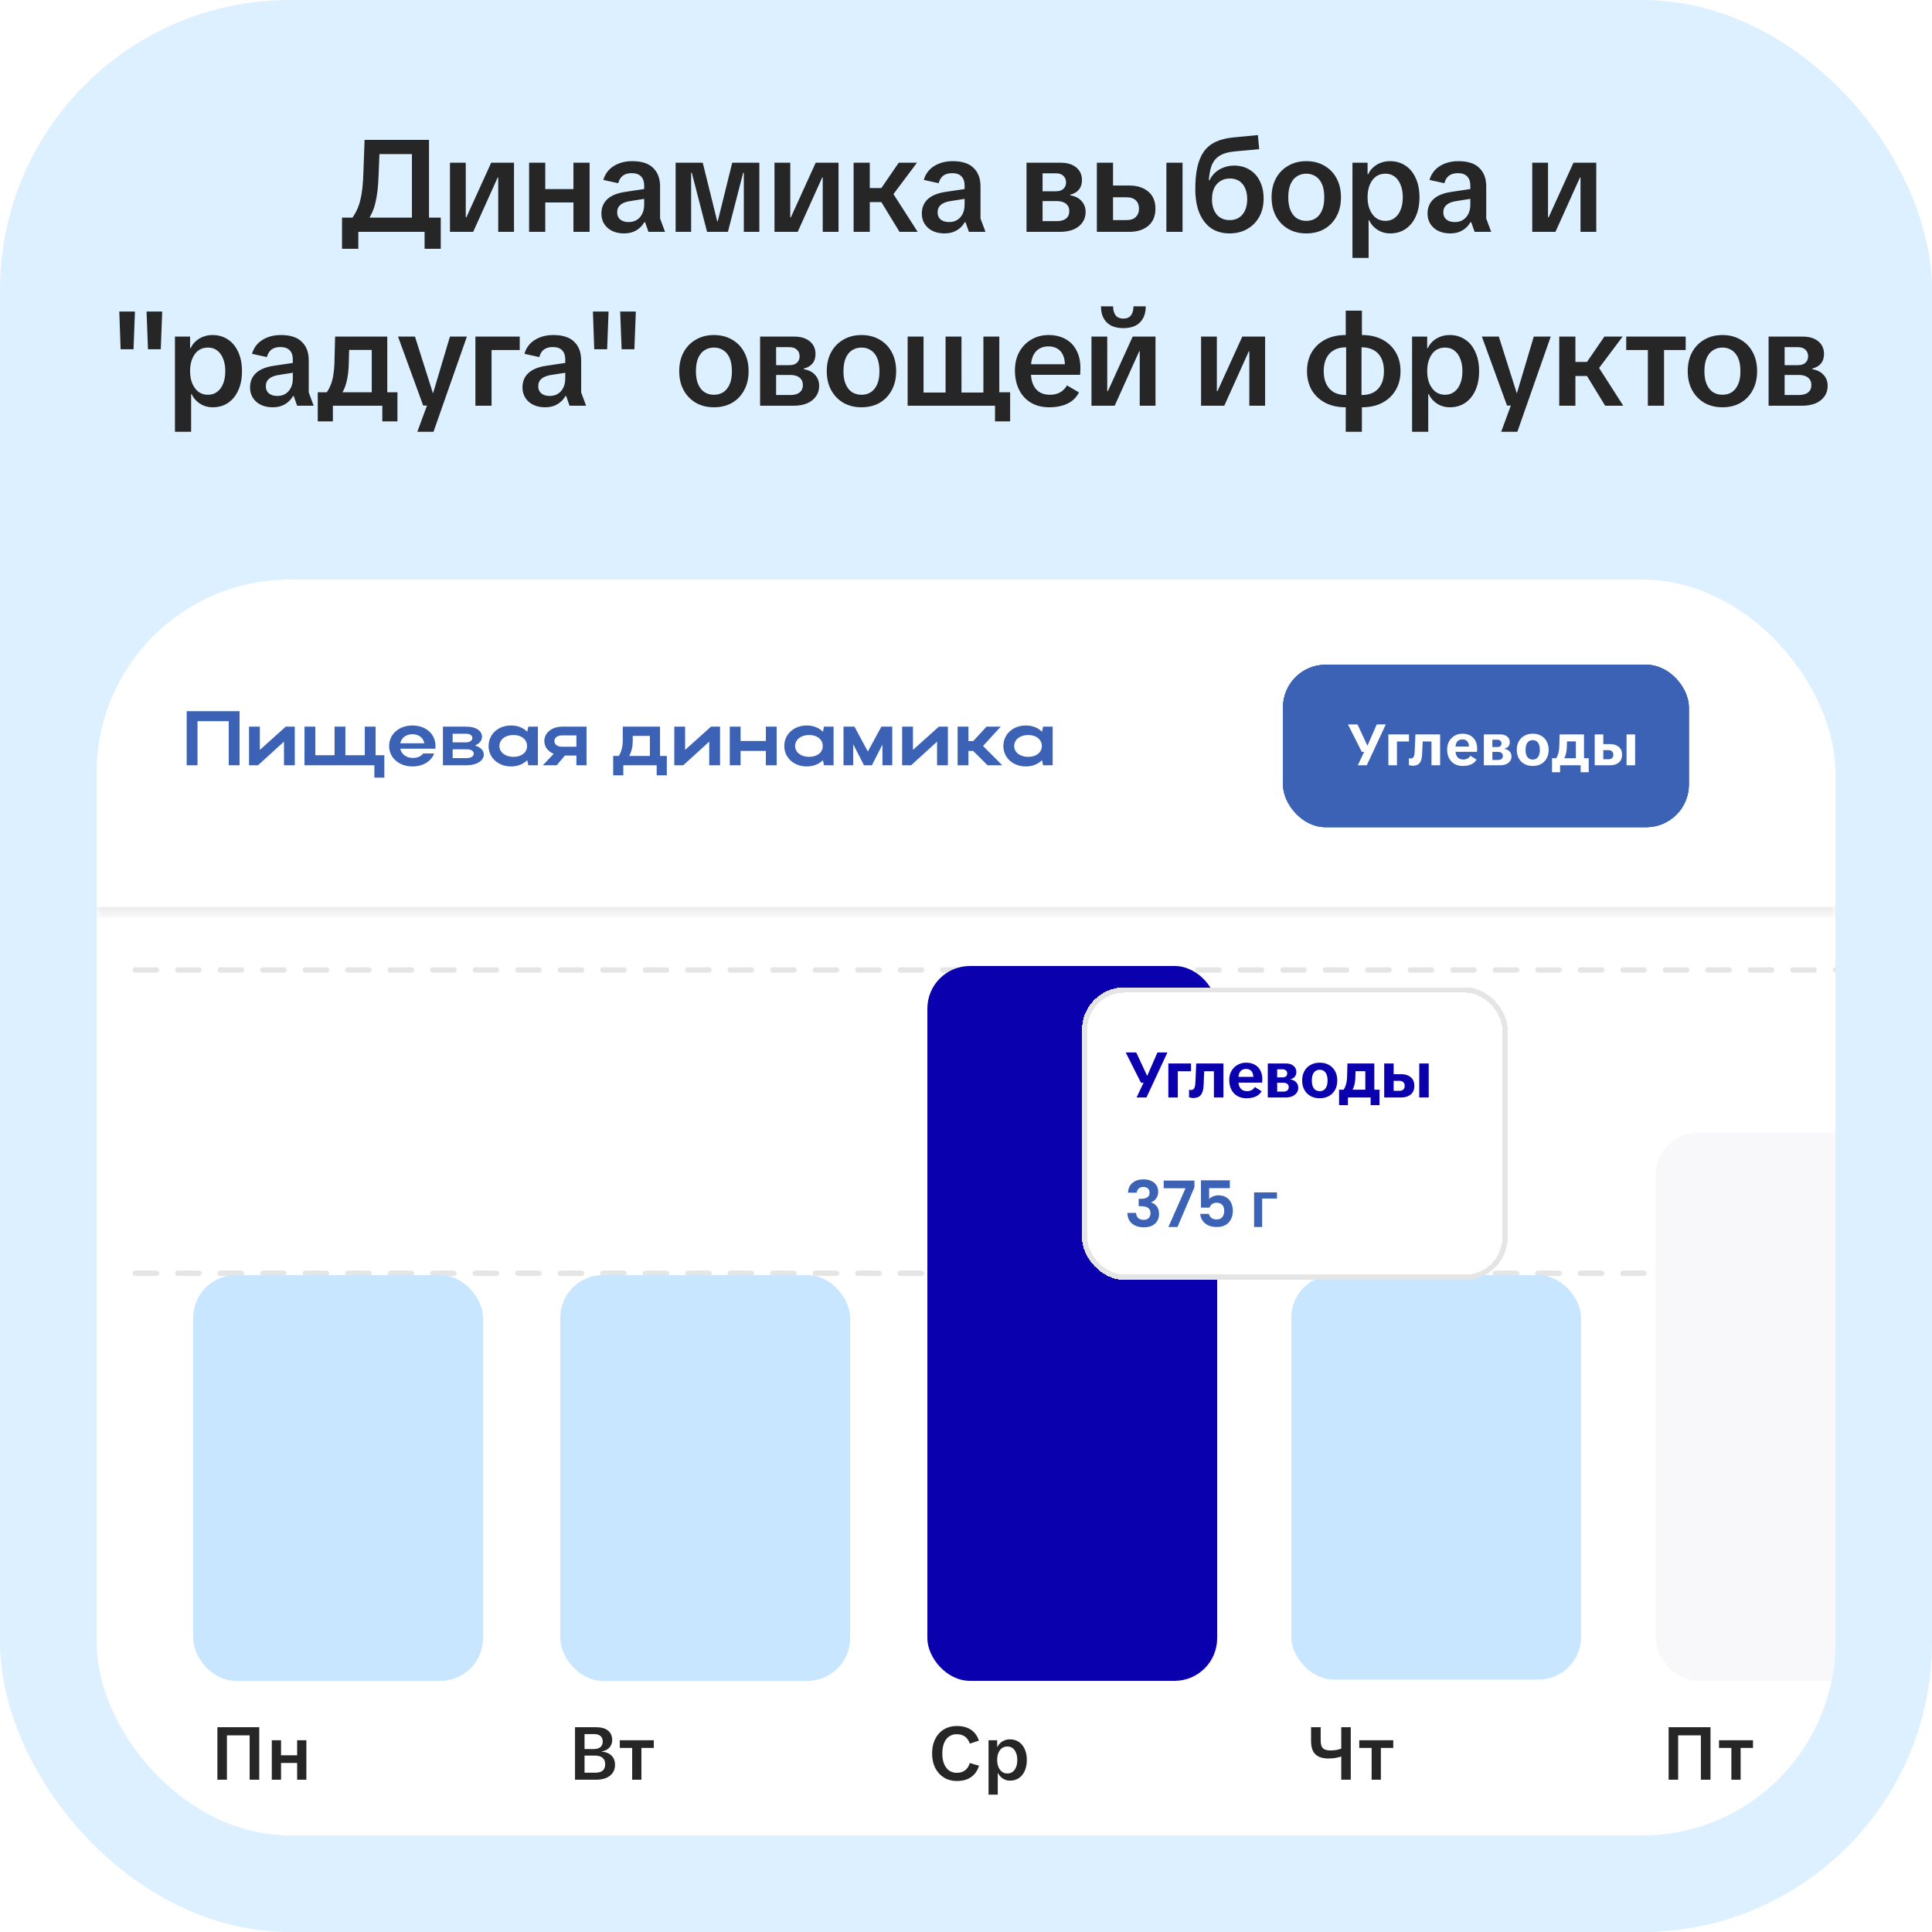 <?xml version="1.0" encoding="UTF-8"?> <svg xmlns="http://www.w3.org/2000/svg" width="200" height="200" viewBox="0 0 200 200" fill="none"><g data-figma-bg-blur-radius="4"><rect width="200" height="200" rx="30" fill="#CBE8FF" fill-opacity="0.66"></rect><path d="M36.243 22.866C36.495 22.542 36.707 22.213 36.878 21.881C37.049 21.538 37.184 21.174 37.283 20.787C37.382 20.4 37.458 19.968 37.512 19.491C37.566 19.005 37.602 18.451 37.62 17.831L37.742 14.482H44.411V22.974H42.642V15.954H38.97L39.294 15.603L39.2 17.912C39.182 18.559 39.146 19.131 39.092 19.626C39.038 20.112 38.966 20.544 38.876 20.922C38.795 21.3 38.682 21.646 38.538 21.962C38.403 22.267 38.241 22.569 38.052 22.866H36.243ZM36.716 24V22.529H44.316V24H36.716ZM37.094 25.755H35.406V22.529H37.647V24H37.094V25.755ZM43.952 25.755V24H43.398V22.529H45.626V25.755H43.952ZM46.581 24V16.845H48.215V22.488H48.282L50.847 16.845H53.21V24H51.576V18.37H51.522L48.984 24H46.581ZM59.362 24V16.845H61.036V24H59.362ZM54.772 24V16.845H56.446V24H54.772ZM55.852 20.962V19.572H59.956V20.962H55.852ZM64.618 24.162C63.907 24.162 63.336 23.973 62.904 23.595C62.472 23.208 62.256 22.709 62.256 22.096C62.256 21.494 62.463 20.998 62.877 20.611C63.3 20.224 63.934 19.973 64.78 19.855L67.305 19.477V20.49L65.239 20.814C64.798 20.877 64.461 21.008 64.227 21.206C64.002 21.395 63.889 21.655 63.889 21.988C63.889 22.294 63.993 22.538 64.2 22.718C64.416 22.898 64.708 22.988 65.077 22.988C65.401 22.988 65.68 22.916 65.914 22.771C66.157 22.619 66.346 22.407 66.481 22.137C66.616 21.867 66.684 21.547 66.684 21.178V19.18C66.684 18.794 66.576 18.488 66.36 18.262C66.144 18.038 65.82 17.925 65.388 17.925C65.019 17.925 64.717 18.011 64.483 18.181C64.258 18.343 64.096 18.605 63.997 18.965L62.458 18.627C62.638 18.006 62.994 17.529 63.525 17.196C64.065 16.854 64.708 16.683 65.455 16.683C66.427 16.683 67.147 16.917 67.615 17.385C68.092 17.844 68.331 18.483 68.331 19.302V22.623L68.844 24H67.129L66.778 23.001H66.697C66.499 23.361 66.22 23.645 65.86 23.852C65.509 24.058 65.095 24.162 64.618 24.162ZM69.94 24V16.845H72.748L74.247 22.907H74.301L75.799 16.845H78.607V24H77.001V17.884H76.933L75.354 24H73.194L71.614 17.884H71.547V24H69.94ZM80.174 24V16.845H81.808V22.488H81.876L84.441 16.845H86.803V24H85.169V18.37H85.115L82.578 24H80.174ZM93.117 24L90.768 20.152L93.036 16.845H94.926L92.051 20.679L91.983 19.302L94.994 24H93.117ZM88.365 24V16.845H90.039V24H88.365ZM89.067 20.922V19.464H91.632V20.922H89.067ZM97.79 24.162C97.079 24.162 96.507 23.973 96.075 23.595C95.643 23.208 95.427 22.709 95.427 22.096C95.427 21.494 95.634 20.998 96.048 20.611C96.471 20.224 97.106 19.973 97.952 19.855L100.476 19.477V20.49L98.411 20.814C97.97 20.877 97.632 21.008 97.398 21.206C97.173 21.395 97.061 21.655 97.061 21.988C97.061 22.294 97.164 22.538 97.371 22.718C97.587 22.898 97.88 22.988 98.249 22.988C98.573 22.988 98.852 22.916 99.086 22.771C99.329 22.619 99.518 22.407 99.653 22.137C99.788 21.867 99.855 21.547 99.855 21.178V19.18C99.855 18.794 99.747 18.488 99.531 18.262C99.315 18.038 98.991 17.925 98.559 17.925C98.19 17.925 97.889 18.011 97.655 18.181C97.43 18.343 97.268 18.605 97.169 18.965L95.63 18.627C95.81 18.006 96.165 17.529 96.696 17.196C97.236 16.854 97.88 16.683 98.627 16.683C99.599 16.683 100.319 16.917 100.787 17.385C101.264 17.844 101.502 18.483 101.502 19.302V22.623L102.015 24H100.301L99.95 23.001H99.869C99.671 23.361 99.392 23.645 99.032 23.852C98.681 24.058 98.267 24.162 97.79 24.162ZM106.266 24V16.845H109.817C110.483 16.845 111.014 17.007 111.41 17.331C111.806 17.655 112.004 18.096 112.004 18.654C112.004 19.05 111.896 19.378 111.68 19.64C111.464 19.892 111.167 20.062 110.789 20.152V20.22C111.293 20.301 111.684 20.499 111.963 20.814C112.242 21.12 112.382 21.498 112.382 21.948C112.382 22.371 112.269 22.735 112.044 23.041C111.828 23.348 111.522 23.586 111.126 23.757C110.73 23.919 110.271 24 109.749 24H106.266ZM107.927 22.893H109.385C109.808 22.893 110.132 22.803 110.357 22.623C110.582 22.443 110.694 22.186 110.694 21.854C110.694 21.529 110.582 21.277 110.357 21.098C110.132 20.909 109.808 20.814 109.385 20.814H107.927V22.893ZM107.927 19.802H109.304C109.655 19.802 109.916 19.716 110.087 19.545C110.267 19.374 110.357 19.154 110.357 18.884C110.357 18.605 110.267 18.38 110.087 18.209C109.907 18.029 109.646 17.939 109.304 17.939H107.927V19.802ZM113.547 24V16.845H115.221V19.207H116.909C117.719 19.207 118.371 19.415 118.866 19.828C119.361 20.242 119.609 20.832 119.609 21.597C119.609 22.371 119.361 22.965 118.866 23.379C118.371 23.793 117.719 24 116.909 24H113.547ZM115.221 22.785H116.598C117.039 22.785 117.368 22.677 117.584 22.461C117.8 22.245 117.908 21.962 117.908 21.61C117.908 21.241 117.8 20.953 117.584 20.747C117.368 20.53 117.039 20.422 116.598 20.422H115.221V22.785ZM120.743 24V16.845H122.417V24H120.743ZM127.287 24.162C126.54 24.162 125.901 23.982 125.37 23.622C124.848 23.253 124.443 22.727 124.155 22.043C123.876 21.349 123.736 20.521 123.736 19.558C123.736 18.686 123.808 17.93 123.952 17.291C124.096 16.651 124.321 16.116 124.627 15.684C124.942 15.252 125.347 14.919 125.842 14.685C126.346 14.451 126.954 14.298 127.665 14.226L130.216 13.983L130.351 15.441L127.867 15.671C127.363 15.716 126.945 15.806 126.612 15.941C126.279 16.076 126.009 16.265 125.802 16.508C125.595 16.741 125.442 17.038 125.343 17.398C125.244 17.75 125.176 18.168 125.14 18.654L125.208 18.668C125.352 18.352 125.55 18.082 125.802 17.858C126.063 17.623 126.36 17.448 126.693 17.331C127.026 17.205 127.377 17.142 127.746 17.142C128.367 17.142 128.907 17.286 129.366 17.574C129.834 17.862 130.189 18.262 130.432 18.776C130.684 19.288 130.81 19.883 130.81 20.558C130.81 21.259 130.662 21.885 130.365 22.434C130.068 22.974 129.654 23.397 129.123 23.703C128.592 24.009 127.98 24.162 127.287 24.162ZM127.287 22.785C127.854 22.785 128.299 22.591 128.623 22.204C128.947 21.808 129.109 21.282 129.109 20.625C129.109 19.968 128.952 19.446 128.637 19.059C128.322 18.672 127.881 18.479 127.314 18.479C126.936 18.479 126.607 18.569 126.328 18.748C126.049 18.919 125.833 19.167 125.68 19.491C125.536 19.806 125.464 20.184 125.464 20.625C125.464 21.282 125.626 21.808 125.95 22.204C126.283 22.591 126.729 22.785 127.287 22.785ZM135.225 24.162C134.523 24.162 133.902 24.009 133.362 23.703C132.822 23.388 132.399 22.951 132.093 22.393C131.787 21.835 131.634 21.178 131.634 20.422C131.634 19.666 131.787 19.009 132.093 18.451C132.399 17.893 132.822 17.462 133.362 17.155C133.902 16.84 134.523 16.683 135.225 16.683C135.936 16.683 136.561 16.84 137.101 17.155C137.641 17.462 138.06 17.893 138.357 18.451C138.663 19.009 138.816 19.666 138.816 20.422C138.816 21.178 138.663 21.835 138.357 22.393C138.06 22.951 137.641 23.388 137.101 23.703C136.561 24.009 135.936 24.162 135.225 24.162ZM135.225 22.866C135.585 22.866 135.904 22.78 136.183 22.61C136.462 22.43 136.683 22.16 136.845 21.799C137.007 21.439 137.088 20.985 137.088 20.436C137.088 19.869 137.007 19.405 136.845 19.046C136.683 18.686 136.462 18.42 136.183 18.249C135.904 18.069 135.585 17.979 135.225 17.979C134.874 17.979 134.554 18.069 134.266 18.249C133.987 18.42 133.767 18.686 133.605 19.046C133.443 19.405 133.362 19.869 133.362 20.436C133.362 20.985 133.443 21.439 133.605 21.799C133.767 22.16 133.987 22.43 134.266 22.61C134.554 22.78 134.874 22.866 135.225 22.866ZM140.005 26.7V16.845H141.571V18.033H141.638C141.755 17.763 141.926 17.529 142.151 17.331C142.376 17.124 142.633 16.966 142.921 16.858C143.218 16.741 143.542 16.683 143.893 16.683C144.496 16.683 145.027 16.836 145.486 17.142C145.945 17.439 146.3 17.871 146.552 18.438C146.813 18.996 146.944 19.657 146.944 20.422C146.944 21.188 146.813 21.854 146.552 22.421C146.3 22.979 145.945 23.41 145.486 23.716C145.036 24.014 144.509 24.162 143.906 24.162C143.573 24.162 143.263 24.104 142.975 23.986C142.696 23.869 142.448 23.707 142.232 23.5C142.016 23.294 141.85 23.059 141.733 22.799H141.679V26.7H140.005ZM143.42 22.866C143.789 22.866 144.104 22.767 144.365 22.569C144.635 22.371 144.842 22.092 144.986 21.732C145.139 21.363 145.216 20.927 145.216 20.422C145.216 19.919 145.139 19.486 144.986 19.127C144.842 18.758 144.635 18.474 144.365 18.276C144.104 18.078 143.789 17.979 143.42 17.979C143.042 17.979 142.714 18.078 142.435 18.276C142.165 18.474 141.953 18.758 141.8 19.127C141.647 19.486 141.571 19.919 141.571 20.422C141.571 20.909 141.647 21.336 141.8 21.705C141.962 22.074 142.178 22.362 142.448 22.569C142.727 22.767 143.051 22.866 143.42 22.866ZM150.141 24.162C149.43 24.162 148.859 23.973 148.427 23.595C147.995 23.208 147.779 22.709 147.779 22.096C147.779 21.494 147.986 20.998 148.4 20.611C148.823 20.224 149.457 19.973 150.303 19.855L152.828 19.477V20.49L150.762 20.814C150.321 20.877 149.984 21.008 149.75 21.206C149.525 21.395 149.412 21.655 149.412 21.988C149.412 22.294 149.516 22.538 149.723 22.718C149.939 22.898 150.231 22.988 150.6 22.988C150.924 22.988 151.203 22.916 151.437 22.771C151.68 22.619 151.869 22.407 152.004 22.137C152.139 21.867 152.207 21.547 152.207 21.178V19.18C152.207 18.794 152.099 18.488 151.883 18.262C151.667 18.038 151.343 17.925 150.911 17.925C150.542 17.925 150.24 18.011 150.006 18.181C149.781 18.343 149.619 18.605 149.52 18.965L147.981 18.627C148.161 18.006 148.517 17.529 149.048 17.196C149.588 16.854 150.231 16.683 150.978 16.683C151.95 16.683 152.67 16.917 153.138 17.385C153.615 17.844 153.854 18.483 153.854 19.302V22.623L154.367 24H152.652L152.301 23.001H152.22C152.022 23.361 151.743 23.645 151.383 23.852C151.032 24.058 150.618 24.162 150.141 24.162ZM158.618 24V16.845H160.251V22.488H160.319L162.884 16.845H165.246V24H163.613V18.37H163.559L161.021 24H158.618ZM12.485 36.154L12.35 32.253H13.97L13.822 36.154H12.485ZM15.32 36.154L15.171 32.253H16.791L16.643 36.154H15.32ZM18.111 44.7V34.845H19.677V36.033H19.745C19.862 35.763 20.033 35.529 20.258 35.331C20.483 35.124 20.739 34.967 21.027 34.858C21.324 34.742 21.648 34.683 21.999 34.683C22.602 34.683 23.133 34.836 23.592 35.142C24.051 35.439 24.407 35.871 24.659 36.438C24.92 36.996 25.05 37.657 25.05 38.422C25.05 39.188 24.92 39.853 24.659 40.42C24.407 40.978 24.051 41.41 23.592 41.717C23.142 42.014 22.616 42.162 22.013 42.162C21.68 42.162 21.369 42.103 21.081 41.986C20.802 41.87 20.555 41.708 20.339 41.501C20.123 41.294 19.956 41.059 19.839 40.798H19.785V44.7H18.111ZM21.527 40.866C21.896 40.866 22.211 40.767 22.472 40.569C22.742 40.371 22.949 40.092 23.093 39.732C23.246 39.363 23.322 38.926 23.322 38.422C23.322 37.919 23.246 37.486 23.093 37.127C22.949 36.758 22.742 36.474 22.472 36.276C22.211 36.078 21.896 35.979 21.527 35.979C21.149 35.979 20.82 36.078 20.541 36.276C20.271 36.474 20.06 36.758 19.907 37.127C19.754 37.486 19.677 37.919 19.677 38.422C19.677 38.908 19.754 39.336 19.907 39.705C20.069 40.074 20.285 40.362 20.555 40.569C20.834 40.767 21.158 40.866 21.527 40.866ZM28.248 42.162C27.537 42.162 26.965 41.973 26.533 41.595C26.101 41.208 25.885 40.709 25.885 40.096C25.885 39.493 26.092 38.998 26.506 38.611C26.929 38.224 27.564 37.972 28.41 37.855L30.934 37.477V38.49L28.869 38.814C28.428 38.877 28.09 39.008 27.856 39.206C27.631 39.395 27.519 39.656 27.519 39.989C27.519 40.294 27.622 40.538 27.829 40.718C28.045 40.898 28.338 40.987 28.707 40.987C29.031 40.987 29.31 40.916 29.544 40.772C29.787 40.618 29.976 40.407 30.111 40.137C30.246 39.867 30.313 39.547 30.313 39.178V37.181C30.313 36.794 30.205 36.487 29.989 36.263C29.773 36.038 29.449 35.925 29.017 35.925C28.648 35.925 28.347 36.011 28.113 36.181C27.888 36.343 27.726 36.605 27.627 36.965L26.088 36.627C26.268 36.006 26.623 35.529 27.154 35.196C27.694 34.854 28.338 34.683 29.085 34.683C30.057 34.683 30.777 34.917 31.245 35.385C31.722 35.844 31.96 36.483 31.96 37.302V40.623L32.473 42H30.759L30.408 41.001H30.327C30.129 41.361 29.85 41.645 29.49 41.852C29.139 42.059 28.725 42.162 28.248 42.162ZM33.529 41.001C33.763 40.731 33.956 40.438 34.109 40.123C34.271 39.8 34.393 39.426 34.474 39.003C34.555 38.571 34.604 38.072 34.622 37.505L34.69 34.845H40.09V41.001H38.483V36.222H35.324L36.161 35.412L36.107 37.599C36.089 38.202 36.04 38.715 35.959 39.138C35.878 39.561 35.774 39.921 35.648 40.218C35.522 40.506 35.369 40.767 35.189 41.001H33.529ZM34.46 43.62H32.894V40.609H34.717V42H34.46V43.62ZM34.082 42V40.609H39.779V42H34.082ZM39.577 43.62V42H39.32V40.609H41.143V43.62H39.577ZM43.202 44.7L44.295 41.73L44.755 40.961L46.577 34.845H48.332L44.876 44.7H43.202ZM43.809 41.986L41.204 34.845H42.959L44.849 40.812H45.349L45.322 41.986H43.809ZM49.213 42V34.845H50.887V42H49.213ZM49.605 36.236V34.845H53.803V36.236H49.605ZM56.449 42.162C55.738 42.162 55.166 41.973 54.734 41.595C54.303 41.208 54.087 40.709 54.087 40.096C54.087 39.493 54.294 38.998 54.708 38.611C55.13 38.224 55.765 37.972 56.611 37.855L59.136 37.477V38.49L57.07 38.814C56.629 38.877 56.291 39.008 56.057 39.206C55.833 39.395 55.72 39.656 55.72 39.989C55.72 40.294 55.824 40.538 56.031 40.718C56.246 40.898 56.539 40.987 56.908 40.987C57.232 40.987 57.511 40.916 57.745 40.772C57.988 40.618 58.177 40.407 58.312 40.137C58.447 39.867 58.514 39.547 58.514 39.178V37.181C58.514 36.794 58.407 36.487 58.191 36.263C57.974 36.038 57.651 35.925 57.218 35.925C56.849 35.925 56.548 36.011 56.314 36.181C56.089 36.343 55.927 36.605 55.828 36.965L54.289 36.627C54.469 36.006 54.825 35.529 55.355 35.196C55.895 34.854 56.539 34.683 57.286 34.683C58.258 34.683 58.978 34.917 59.446 35.385C59.923 35.844 60.161 36.483 60.161 37.302V40.623L60.675 42H58.96L58.609 41.001H58.528C58.33 41.361 58.051 41.645 57.691 41.852C57.34 42.059 56.926 42.162 56.449 42.162ZM61.514 36.154L61.379 32.253H62.999L62.851 36.154H61.514ZM64.349 36.154L64.201 32.253H65.821L65.672 36.154H64.349ZM73.904 42.162C73.202 42.162 72.581 42.009 72.041 41.703C71.501 41.388 71.078 40.952 70.772 40.394C70.466 39.836 70.313 39.178 70.313 38.422C70.313 37.666 70.466 37.01 70.772 36.452C71.078 35.894 71.501 35.462 72.041 35.156C72.581 34.84 73.202 34.683 73.904 34.683C74.615 34.683 75.24 34.84 75.78 35.156C76.32 35.462 76.739 35.894 77.036 36.452C77.342 37.01 77.495 37.666 77.495 38.422C77.495 39.178 77.342 39.836 77.036 40.394C76.739 40.952 76.32 41.388 75.78 41.703C75.24 42.009 74.615 42.162 73.904 42.162ZM73.904 40.866C74.264 40.866 74.583 40.781 74.862 40.609C75.141 40.429 75.362 40.16 75.524 39.8C75.686 39.44 75.767 38.985 75.767 38.436C75.767 37.869 75.686 37.406 75.524 37.045C75.362 36.685 75.141 36.42 74.862 36.249C74.583 36.069 74.264 35.979 73.904 35.979C73.553 35.979 73.233 36.069 72.945 36.249C72.666 36.42 72.446 36.685 72.284 37.045C72.122 37.406 72.041 37.869 72.041 38.436C72.041 38.985 72.122 39.44 72.284 39.8C72.446 40.16 72.666 40.429 72.945 40.609C73.233 40.781 73.553 40.866 73.904 40.866ZM78.684 42V34.845H82.234C82.9 34.845 83.431 35.007 83.827 35.331C84.223 35.655 84.421 36.096 84.421 36.654C84.421 37.05 84.313 37.379 84.097 37.639C83.881 37.892 83.584 38.062 83.206 38.153V38.22C83.71 38.301 84.102 38.499 84.381 38.814C84.66 39.12 84.799 39.498 84.799 39.948C84.799 40.371 84.687 40.736 84.462 41.041C84.246 41.347 83.94 41.586 83.544 41.757C83.148 41.919 82.689 42 82.167 42H78.684ZM80.344 40.893H81.802C82.225 40.893 82.549 40.803 82.774 40.623C82.999 40.443 83.112 40.187 83.112 39.853C83.112 39.529 82.999 39.278 82.774 39.097C82.549 38.908 82.225 38.814 81.802 38.814H80.344V40.893ZM80.344 37.801H81.721C82.072 37.801 82.333 37.716 82.504 37.545C82.684 37.374 82.774 37.154 82.774 36.883C82.774 36.605 82.684 36.38 82.504 36.209C82.324 36.029 82.063 35.938 81.721 35.938H80.344V37.801ZM89.178 42.162C88.476 42.162 87.855 42.009 87.315 41.703C86.775 41.388 86.352 40.952 86.046 40.394C85.74 39.836 85.587 39.178 85.587 38.422C85.587 37.666 85.74 37.01 86.046 36.452C86.352 35.894 86.775 35.462 87.315 35.156C87.855 34.84 88.476 34.683 89.178 34.683C89.889 34.683 90.514 34.84 91.054 35.156C91.594 35.462 92.013 35.894 92.31 36.452C92.616 37.01 92.769 37.666 92.769 38.422C92.769 39.178 92.616 39.836 92.31 40.394C92.013 40.952 91.594 41.388 91.054 41.703C90.514 42.009 89.889 42.162 89.178 42.162ZM89.178 40.866C89.538 40.866 89.857 40.781 90.136 40.609C90.415 40.429 90.636 40.16 90.798 39.8C90.96 39.44 91.041 38.985 91.041 38.436C91.041 37.869 90.96 37.406 90.798 37.045C90.636 36.685 90.415 36.42 90.136 36.249C89.857 36.069 89.538 35.979 89.178 35.979C88.827 35.979 88.507 36.069 88.219 36.249C87.94 36.42 87.72 36.685 87.558 37.045C87.396 37.406 87.315 37.869 87.315 38.436C87.315 38.985 87.396 39.44 87.558 39.8C87.72 40.16 87.94 40.429 88.219 40.609C88.507 40.781 88.827 40.866 89.178 40.866ZM101.801 42V34.845H103.448V42H101.801ZM95.078 42V40.636H98.413V42H95.078ZM93.958 42V34.845H95.605V42H93.958ZM99.007 42V40.636H102.328V42H99.007ZM97.886 42V34.845H99.533V42H97.886ZM103.003 43.62V42H102.733V40.609H104.569V43.62H103.003ZM108.617 42.162C107.888 42.162 107.258 42.005 106.727 41.69C106.196 41.374 105.786 40.929 105.498 40.353C105.21 39.777 105.066 39.111 105.066 38.355C105.066 37.626 105.215 36.987 105.512 36.438C105.818 35.889 106.232 35.462 106.754 35.156C107.285 34.84 107.879 34.683 108.536 34.683C109.22 34.683 109.809 34.822 110.304 35.102C110.799 35.371 111.177 35.763 111.438 36.276C111.708 36.789 111.843 37.392 111.843 38.085C111.843 38.211 111.839 38.342 111.83 38.477C111.83 38.611 111.825 38.719 111.816 38.8H105.917V37.707H110.709L110.237 37.883C110.246 37.441 110.183 37.072 110.048 36.776C109.913 36.469 109.715 36.24 109.454 36.087C109.202 35.934 108.891 35.858 108.522 35.858C108.18 35.858 107.874 35.934 107.604 36.087C107.334 36.24 107.118 36.478 106.956 36.803C106.803 37.117 106.727 37.523 106.727 38.017V38.625C106.727 39.3 106.893 39.844 107.226 40.258C107.559 40.663 108.054 40.866 108.711 40.866C109.08 40.866 109.413 40.789 109.71 40.636C110.016 40.474 110.264 40.227 110.453 39.894L111.695 40.623C111.524 40.956 111.294 41.239 111.006 41.474C110.718 41.699 110.372 41.87 109.967 41.986C109.571 42.103 109.121 42.162 108.617 42.162ZM112.989 42V34.845H114.622V40.488H114.69L117.255 34.845H119.617V42H117.984V36.37H117.93L115.392 42H112.989ZM116.283 33.968C115.536 33.968 114.964 33.77 114.568 33.373C114.172 32.977 113.974 32.424 113.974 31.713H115.23C115.23 32.118 115.32 32.433 115.5 32.658C115.68 32.874 115.941 32.982 116.283 32.982C116.634 32.982 116.895 32.874 117.066 32.658C117.246 32.433 117.336 32.118 117.336 31.713H118.605C118.605 32.424 118.407 32.977 118.011 33.373C117.615 33.77 117.039 33.968 116.283 33.968ZM124.334 42V34.845H125.968V40.488H126.035L128.6 34.845H130.963V42H129.329V36.37H129.275L126.737 42H124.334ZM139.298 42.162C138.488 42.162 137.781 42.005 137.178 41.69C136.584 41.374 136.121 40.938 135.788 40.38C135.464 39.813 135.302 39.16 135.302 38.422C135.302 37.675 135.464 37.023 135.788 36.465C136.121 35.907 136.584 35.471 137.178 35.156C137.781 34.84 138.488 34.683 139.298 34.683H140.999C141.809 34.683 142.511 34.84 143.105 35.156C143.699 35.471 144.158 35.907 144.482 36.465C144.815 37.023 144.981 37.675 144.981 38.422C144.981 39.16 144.815 39.813 144.482 40.38C144.158 40.938 143.699 41.374 143.105 41.69C142.511 42.005 141.809 42.162 140.999 42.162H139.298ZM139.325 40.893H140.972C141.44 40.893 141.845 40.803 142.187 40.623C142.529 40.434 142.794 40.155 142.983 39.786C143.172 39.417 143.267 38.962 143.267 38.422C143.267 37.883 143.172 37.428 142.983 37.059C142.794 36.69 142.529 36.416 142.187 36.236C141.845 36.047 141.44 35.952 140.972 35.952H139.325C138.857 35.952 138.452 36.047 138.11 36.236C137.768 36.416 137.502 36.69 137.313 37.059C137.124 37.428 137.03 37.883 137.03 38.422C137.03 38.962 137.124 39.417 137.313 39.786C137.502 40.155 137.768 40.434 138.11 40.623C138.452 40.803 138.857 40.893 139.325 40.893ZM139.311 44.7V41.743L139.352 41.392V35.425L139.311 35.156V32.158H140.985V35.142L140.945 35.398V41.379L140.985 41.663V44.7H139.311ZM146.177 44.7V34.845H147.743V36.033H147.811C147.928 35.763 148.099 35.529 148.324 35.331C148.549 35.124 148.805 34.967 149.093 34.858C149.39 34.742 149.714 34.683 150.065 34.683C150.668 34.683 151.199 34.836 151.658 35.142C152.117 35.439 152.473 35.871 152.725 36.438C152.986 36.996 153.116 37.657 153.116 38.422C153.116 39.188 152.986 39.853 152.725 40.42C152.473 40.978 152.117 41.41 151.658 41.717C151.208 42.014 150.682 42.162 150.079 42.162C149.746 42.162 149.435 42.103 149.147 41.986C148.868 41.87 148.621 41.708 148.405 41.501C148.189 41.294 148.022 41.059 147.905 40.798H147.851V44.7H146.177ZM149.593 40.866C149.962 40.866 150.277 40.767 150.538 40.569C150.808 40.371 151.015 40.092 151.159 39.732C151.312 39.363 151.388 38.926 151.388 38.422C151.388 37.919 151.312 37.486 151.159 37.127C151.015 36.758 150.808 36.474 150.538 36.276C150.277 36.078 149.962 35.979 149.593 35.979C149.215 35.979 148.886 36.078 148.607 36.276C148.337 36.474 148.126 36.758 147.973 37.127C147.82 37.486 147.743 37.919 147.743 38.422C147.743 38.908 147.82 39.336 147.973 39.705C148.135 40.074 148.351 40.362 148.621 40.569C148.9 40.767 149.224 40.866 149.593 40.866ZM155.401 44.7L156.494 41.73L156.953 40.961L158.776 34.845H160.531L157.075 44.7H155.401ZM156.008 41.986L153.403 34.845H155.158L157.048 40.812H157.547L157.52 41.986H156.008ZM166.164 42L163.815 38.153L166.083 34.845H167.973L165.097 38.679L165.03 37.302L168.04 42H166.164ZM161.412 42V34.845H163.086V42H161.412ZM162.114 38.922V37.464H164.679V38.922H162.114ZM170.587 42V35.196H172.261V42H170.587ZM168.346 36.236V34.845H174.502V36.236H168.346ZM178.304 42.162C177.602 42.162 176.981 42.009 176.441 41.703C175.901 41.388 175.478 40.952 175.172 40.394C174.866 39.836 174.713 39.178 174.713 38.422C174.713 37.666 174.866 37.01 175.172 36.452C175.478 35.894 175.901 35.462 176.441 35.156C176.981 34.84 177.602 34.683 178.304 34.683C179.015 34.683 179.64 34.84 180.18 35.156C180.72 35.462 181.139 35.894 181.436 36.452C181.742 37.01 181.895 37.666 181.895 38.422C181.895 39.178 181.742 39.836 181.436 40.394C181.139 40.952 180.72 41.388 180.18 41.703C179.64 42.009 179.015 42.162 178.304 42.162ZM178.304 40.866C178.664 40.866 178.983 40.781 179.262 40.609C179.541 40.429 179.762 40.16 179.924 39.8C180.086 39.44 180.167 38.985 180.167 38.436C180.167 37.869 180.086 37.406 179.924 37.045C179.762 36.685 179.541 36.42 179.262 36.249C178.983 36.069 178.664 35.979 178.304 35.979C177.953 35.979 177.633 36.069 177.345 36.249C177.066 36.42 176.846 36.685 176.684 37.045C176.522 37.406 176.441 37.869 176.441 38.436C176.441 38.985 176.522 39.44 176.684 39.8C176.846 40.16 177.066 40.429 177.345 40.609C177.633 40.781 177.953 40.866 178.304 40.866ZM183.084 42V34.845H186.634C187.3 34.845 187.831 35.007 188.227 35.331C188.623 35.655 188.821 36.096 188.821 36.654C188.821 37.05 188.713 37.379 188.497 37.639C188.281 37.892 187.984 38.062 187.606 38.153V38.22C188.11 38.301 188.502 38.499 188.781 38.814C189.06 39.12 189.199 39.498 189.199 39.948C189.199 40.371 189.087 40.736 188.862 41.041C188.646 41.347 188.34 41.586 187.944 41.757C187.548 41.919 187.089 42 186.567 42H183.084ZM184.744 40.893H186.202C186.625 40.893 186.949 40.803 187.174 40.623C187.399 40.443 187.512 40.187 187.512 39.853C187.512 39.529 187.399 39.278 187.174 39.097C186.949 38.908 186.625 38.814 186.202 38.814H184.744V40.893ZM184.744 37.801H186.121C186.472 37.801 186.733 37.716 186.904 37.545C187.084 37.374 187.174 37.154 187.174 36.883C187.174 36.605 187.084 36.38 186.904 36.209C186.724 36.029 186.463 35.938 186.121 35.938H184.744V37.801Z" fill="#262626"></path><g clip-path="url(#clip1_224_410)"><rect x="10" y="60" width="180" height="130" rx="20" fill="white"></rect><mask id="path-4-inside-1_224_410" fill="white"><path d="M10 60H190V94.444H10V60Z"></path></mask><path d="M190 94.444V93.893H10V94.444V94.995H190V94.444Z" fill="#E5E5E5" mask="url(#path-4-inside-1_224_410)"></path><path d="M19.326 73.622H24.799V79.222H23.678V74.654H20.447V79.222H19.326V73.622ZM30.516 79.222H29.396V76.774L26.708 79.222H25.78V75.222H26.9V77.63L29.58 75.222H30.516V79.222ZM31.522 79.222V75.222H32.642V78.182H34.634V75.222H35.754V78.182H37.762V75.222H38.882V78.182H39.786V80.502H38.754V79.222H31.522ZM45.066 77.502H41.434C41.554 78.078 42.066 78.462 42.738 78.462C43.218 78.462 43.602 78.286 43.81 77.998H44.946C44.642 78.814 43.786 79.342 42.69 79.342C41.314 79.342 40.282 78.438 40.282 77.23C40.282 76.006 41.306 75.102 42.69 75.102C44.058 75.102 45.082 75.958 45.082 77.23C45.082 77.318 45.082 77.414 45.066 77.502ZM41.434 76.942H43.93C43.818 76.374 43.346 76.006 42.69 76.006C42.042 76.006 41.554 76.382 41.434 76.942ZM45.85 79.222V75.222H48.29C49.242 75.222 49.898 75.63 49.898 76.278C49.898 76.67 49.61 76.998 49.162 77.174C49.73 77.342 50.082 77.678 50.082 78.11C50.082 78.758 49.338 79.222 48.29 79.222H45.85ZM48.898 76.398C48.898 76.15 48.65 75.958 48.29 75.958H46.858V76.846H48.29C48.618 76.846 48.898 76.662 48.898 76.398ZM49.042 78.022C49.042 77.726 48.754 77.566 48.29 77.566H46.858V78.478H48.29C48.754 78.478 49.042 78.302 49.042 78.022ZM55.682 79.222H54.691L54.578 78.694C54.17 79.102 53.587 79.342 52.907 79.342C51.578 79.342 50.578 78.438 50.578 77.23C50.578 76.006 51.571 75.102 52.907 75.102C53.578 75.102 54.17 75.334 54.578 75.75L54.691 75.222H55.682V79.222ZM51.699 77.23C51.699 77.878 52.306 78.35 53.147 78.35C53.995 78.35 54.562 77.894 54.562 77.23C54.562 76.558 53.986 76.086 53.147 76.086C52.306 76.086 51.699 76.566 51.699 77.23ZM57.629 79.222H56.197L57.317 78.038C56.749 77.798 56.349 77.318 56.349 76.718C56.349 75.814 57.173 75.222 58.213 75.222H60.717V79.222H59.669V78.214H58.477L57.629 79.222ZM57.389 76.718C57.389 77.078 57.709 77.302 58.213 77.302H59.669V76.126H58.213C57.717 76.126 57.389 76.358 57.389 76.718ZM63.477 78.254H64.061C64.333 77.806 64.469 77.278 64.469 76.662V75.222H68.325V78.254H69.029V80.262H67.981V79.222H64.525V80.262H63.477V78.254ZM65.141 78.254H67.277V76.182H65.501V76.678C65.501 77.27 65.389 77.774 65.141 78.254ZM74.539 79.222H73.419V76.774L70.731 79.222H69.803V75.222H70.923V77.63L73.603 75.222H74.539V79.222ZM75.545 79.222V75.222H76.665V76.702H79.281V75.222H80.401V79.222H79.281V77.734H76.665V79.222H75.545ZM86.292 79.222H85.3L85.188 78.694C84.78 79.102 84.196 79.342 83.516 79.342C82.188 79.342 81.188 78.438 81.188 77.23C81.188 76.006 82.18 75.102 83.516 75.102C84.188 75.102 84.78 75.334 85.188 75.75L85.3 75.222H86.292V79.222ZM82.308 77.23C82.308 77.878 82.916 78.35 83.756 78.35C84.604 78.35 85.172 77.894 85.172 77.23C85.172 76.558 84.596 76.086 83.756 76.086C82.916 76.086 82.308 76.566 82.308 77.23ZM88.327 77.046V79.222H87.319V75.222H88.455L89.839 77.798L91.239 75.222H92.367V79.222H91.351V77.078L90.255 79.222H89.439L88.327 77.046ZM98.125 79.222H97.005V76.774L94.317 79.222H93.389V75.222H94.509V77.63L97.189 75.222H98.125V79.222ZM100.251 77.734V79.222H99.131V75.222H100.251V76.718H100.747L102.123 75.222H103.595L101.763 77.222L103.755 79.222H102.235L100.739 77.734H100.251ZM108.972 79.222H107.98L107.868 78.694C107.46 79.102 106.876 79.342 106.196 79.342C104.868 79.342 103.868 78.438 103.868 77.23C103.868 76.006 104.86 75.102 106.196 75.102C106.868 75.102 107.46 75.334 107.868 75.75L107.98 75.222H108.972V79.222ZM104.988 77.23C104.988 77.878 105.596 78.35 106.436 78.35C107.284 78.35 107.852 77.894 107.852 77.23C107.852 76.558 107.276 76.086 106.436 76.086C105.596 76.086 104.988 76.566 104.988 77.23Z" fill="#3B62B4"></path><g clip-path="url(#clip2_224_410)"><rect x="132.814" y="68.814" width="42.018" height="16.815" rx="4.407" fill="#3B62B4"></rect><rect width="42.018" height="16.815" transform="translate(132.814 68.814)" fill="#3B62B4"></rect><path d="M140.559 79.222L141.429 77.392L141.513 77.296L142.521 74.992H143.457L141.489 79.222H140.559ZM140.973 77.836L139.539 74.992H140.529L141.555 77.194H141.669V77.836H140.973ZM143.725 79.222V76.024H144.613V79.222H143.725ZM143.917 76.756V76.024H145.855V76.756H143.917ZM146.224 79.27C146.152 79.27 146.086 79.262 146.026 79.246C145.966 79.234 145.908 79.22 145.852 79.204V78.484C145.88 78.496 145.91 78.506 145.942 78.514C145.974 78.518 146.01 78.52 146.05 78.52C146.162 78.52 146.25 78.476 146.314 78.388C146.382 78.3 146.424 78.144 146.44 77.92C146.444 77.844 146.448 77.766 146.452 77.686C146.456 77.606 146.46 77.522 146.464 77.434C146.468 77.342 146.472 77.246 146.476 77.146L146.524 76.024H149.08V79.222H148.186V76.252L148.516 76.756H146.788L147.298 76.252L147.256 77.212C147.252 77.368 147.246 77.508 147.238 77.632C147.234 77.752 147.228 77.884 147.22 78.028C147.208 78.324 147.166 78.564 147.094 78.748C147.022 78.932 146.914 79.066 146.77 79.15C146.63 79.23 146.448 79.27 146.224 79.27ZM151.433 79.294C151.101 79.294 150.813 79.224 150.569 79.084C150.325 78.94 150.137 78.74 150.005 78.484C149.873 78.224 149.807 77.926 149.807 77.59C149.807 77.266 149.875 76.982 150.011 76.738C150.151 76.49 150.341 76.298 150.581 76.162C150.821 76.022 151.093 75.952 151.397 75.952C151.709 75.952 151.979 76.016 152.207 76.144C152.435 76.268 152.609 76.446 152.729 76.678C152.853 76.91 152.915 77.184 152.915 77.5C152.915 77.556 152.913 77.616 152.909 77.68C152.905 77.74 152.899 77.79 152.891 77.83H150.233V77.284H152.291L152.069 77.356C152.073 77.176 152.047 77.026 151.991 76.906C151.939 76.786 151.863 76.696 151.763 76.636C151.663 76.572 151.539 76.54 151.391 76.54C151.251 76.54 151.127 76.57 151.019 76.63C150.911 76.69 150.827 76.784 150.767 76.912C150.707 77.036 150.677 77.196 150.677 77.392V77.764C150.677 78.012 150.745 78.218 150.881 78.382C151.017 78.546 151.219 78.628 151.487 78.628C151.631 78.628 151.767 78.598 151.895 78.538C152.023 78.474 152.129 78.374 152.213 78.238L152.849 78.634C152.769 78.774 152.663 78.894 152.531 78.994C152.399 79.09 152.241 79.164 152.057 79.216C151.873 79.268 151.665 79.294 151.433 79.294ZM153.609 79.222V76.024H155.307C155.607 76.024 155.845 76.098 156.021 76.246C156.201 76.39 156.291 76.586 156.291 76.834C156.291 77.006 156.243 77.15 156.147 77.266C156.055 77.382 155.925 77.46 155.757 77.5V77.53C155.981 77.566 156.155 77.654 156.279 77.794C156.407 77.93 156.471 78.102 156.471 78.31C156.471 78.494 156.421 78.654 156.321 78.79C156.221 78.926 156.083 79.032 155.907 79.108C155.731 79.184 155.525 79.222 155.289 79.222H153.609ZM154.491 78.67H155.049C155.221 78.67 155.351 78.634 155.439 78.562C155.531 78.486 155.577 78.382 155.577 78.25C155.577 78.118 155.531 78.016 155.439 77.944C155.351 77.872 155.221 77.836 155.049 77.836H154.491V78.67ZM154.491 77.332H154.995C155.139 77.332 155.247 77.3 155.319 77.236C155.395 77.168 155.433 77.076 155.433 76.96C155.433 76.844 155.395 76.752 155.319 76.684C155.243 76.612 155.135 76.576 154.995 76.576H154.491V77.332ZM158.666 79.294C158.334 79.294 158.044 79.224 157.796 79.084C157.548 78.944 157.356 78.748 157.22 78.496C157.084 78.244 157.016 77.954 157.016 77.626C157.016 77.29 157.084 76.998 157.22 76.75C157.356 76.502 157.548 76.308 157.796 76.168C158.044 76.024 158.334 75.952 158.666 75.952C158.998 75.952 159.288 76.022 159.536 76.162C159.784 76.302 159.976 76.498 160.112 76.75C160.248 76.998 160.316 77.29 160.316 77.626C160.316 77.958 160.248 78.25 160.112 78.502C159.976 78.75 159.784 78.944 159.536 79.084C159.288 79.224 158.998 79.294 158.666 79.294ZM158.666 78.628C158.814 78.628 158.942 78.592 159.05 78.52C159.162 78.448 159.248 78.338 159.308 78.19C159.372 78.038 159.404 77.85 159.404 77.626C159.404 77.394 159.372 77.204 159.308 77.056C159.248 76.908 159.162 76.798 159.05 76.726C158.942 76.654 158.814 76.618 158.666 76.618C158.518 76.618 158.388 76.654 158.276 76.726C158.168 76.798 158.082 76.908 158.018 77.056C157.958 77.204 157.928 77.394 157.928 77.626C157.928 77.854 157.958 78.042 158.018 78.19C158.082 78.338 158.168 78.448 158.276 78.52C158.388 78.592 158.518 78.628 158.666 78.628ZM160.947 78.676C161.055 78.556 161.141 78.428 161.205 78.292C161.273 78.152 161.325 77.992 161.361 77.812C161.397 77.628 161.417 77.416 161.421 77.176L161.451 76.024H163.977V78.676H163.131V76.75H161.775L162.225 76.306L162.201 77.218C162.197 77.47 162.177 77.686 162.141 77.866C162.109 78.046 162.065 78.2 162.009 78.328C161.957 78.456 161.893 78.572 161.817 78.676H160.947ZM161.499 79.942H160.665V78.49H161.589V79.222H161.499V79.942ZM161.265 79.222V78.49H163.797V79.222H161.265ZM163.629 79.942V79.222H163.533V78.49H164.463V79.942H163.629ZM165.085 79.222V76.024H165.973V77.032H166.699C167.059 77.032 167.351 77.126 167.575 77.314C167.803 77.502 167.917 77.774 167.917 78.13C167.917 78.482 167.803 78.752 167.575 78.94C167.351 79.128 167.059 79.222 166.699 79.222H165.085ZM165.973 78.598H166.507C166.675 78.598 166.801 78.556 166.885 78.472C166.969 78.384 167.011 78.27 167.011 78.13C167.011 77.986 166.969 77.872 166.885 77.788C166.801 77.7 166.675 77.656 166.507 77.656H165.973V78.598ZM168.379 79.222V76.024H169.267V79.222H168.379Z" fill="white"></path></g><rect x="133.09" y="69.09" width="41.467" height="16.264" rx="4.132" stroke="#3B62B4" stroke-width="0.551"></rect><path d="M25.843 184.237V178.8H26.838V184.237H25.843ZM22.504 184.237V178.8H23.491V184.237H22.504ZM23.059 179.64V178.8H26.329V179.64H23.059ZM30.76 184.237V180.15H31.716V184.237H30.76ZM28.137 184.237V180.15H29.094V184.237H28.137ZM28.754 182.502V181.708H31.099V182.502H28.754Z" fill="#262626"></path><path d="M59.525 184.237V178.8H61.692C62.237 178.8 62.654 178.915 62.941 179.147C63.229 179.378 63.373 179.707 63.373 180.134C63.373 180.335 63.33 180.517 63.242 180.682C63.155 180.846 63.031 180.983 62.872 181.09C62.713 181.198 62.522 181.268 62.301 181.299V181.33C62.574 181.35 62.813 181.417 63.019 181.53C63.224 181.643 63.384 181.797 63.497 181.993C63.61 182.188 63.666 182.422 63.666 182.695C63.666 183.173 63.489 183.551 63.134 183.829C62.785 184.101 62.296 184.237 61.669 184.237H59.525ZM60.512 183.96L60.065 183.512H61.592C61.947 183.512 62.211 183.44 62.386 183.296C62.561 183.147 62.648 182.926 62.648 182.633C62.648 182.34 62.558 182.119 62.378 181.97C62.204 181.815 61.939 181.738 61.584 181.738H60.373V181.06H61.476C61.769 181.06 61.995 180.993 62.155 180.859C62.314 180.72 62.394 180.53 62.394 180.288C62.394 180.042 62.319 179.851 62.17 179.718C62.021 179.584 61.81 179.517 61.538 179.517H60.065L60.512 179.07V183.96ZM65.442 184.237V180.35H66.399V184.237H65.442ZM64.162 180.944V180.15H67.679V180.944H64.162Z" fill="#262626"></path><path d="M99.052 184.368C98.548 184.368 98.103 184.25 97.718 184.014C97.332 183.777 97.031 183.445 96.815 183.019C96.599 182.592 96.491 182.093 96.491 181.522C96.491 181.09 96.55 180.702 96.669 180.358C96.792 180.008 96.967 179.707 97.193 179.455C97.419 179.203 97.689 179.011 98.003 178.877C98.317 178.743 98.666 178.676 99.052 178.676C99.448 178.676 99.795 178.733 100.093 178.846C100.397 178.959 100.651 179.129 100.857 179.355C101.068 179.581 101.227 179.859 101.335 180.188L100.394 180.504C100.286 180.175 100.119 179.931 99.893 179.772C99.666 179.607 99.381 179.525 99.037 179.525C98.733 179.525 98.468 179.604 98.242 179.764C98.016 179.923 97.844 180.152 97.725 180.45C97.607 180.749 97.548 181.106 97.548 181.522C97.548 181.934 97.607 182.289 97.725 182.587C97.849 182.885 98.021 183.116 98.242 183.281C98.468 183.44 98.736 183.52 99.044 183.52C99.389 183.52 99.672 183.438 99.893 183.273C100.119 183.104 100.286 182.849 100.394 182.51L101.35 182.787C101.242 183.132 101.083 183.422 100.872 183.659C100.667 183.89 100.412 184.068 100.109 184.191C99.805 184.309 99.453 184.368 99.052 184.368ZM102.334 185.78V180.15H103.228V180.828H103.267C103.334 180.674 103.431 180.54 103.56 180.427C103.688 180.309 103.835 180.219 103.999 180.157C104.169 180.09 104.354 180.057 104.555 180.057C104.899 180.057 105.203 180.144 105.465 180.319C105.727 180.489 105.93 180.736 106.074 181.06C106.223 181.378 106.298 181.756 106.298 182.193C106.298 182.63 106.223 183.011 106.074 183.335C105.93 183.654 105.727 183.901 105.465 184.075C105.208 184.245 104.907 184.33 104.563 184.33C104.372 184.33 104.195 184.296 104.03 184.23C103.871 184.163 103.73 184.07 103.606 183.952C103.483 183.834 103.388 183.7 103.321 183.551H103.29V185.78H102.334ZM104.285 183.589C104.496 183.589 104.676 183.533 104.825 183.42C104.979 183.307 105.097 183.147 105.18 182.942C105.267 182.731 105.311 182.481 105.311 182.193C105.311 181.905 105.267 181.659 105.18 181.453C105.097 181.242 104.979 181.08 104.825 180.967C104.676 180.854 104.496 180.797 104.285 180.797C104.069 180.797 103.881 180.854 103.722 180.967C103.568 181.08 103.447 181.242 103.359 181.453C103.272 181.659 103.228 181.905 103.228 182.193C103.228 182.471 103.272 182.715 103.359 182.926C103.452 183.137 103.575 183.301 103.73 183.42C103.889 183.533 104.074 183.589 104.285 183.589Z" fill="#262626"></path><path d="M137.549 182.039C137.133 182.039 136.788 181.975 136.516 181.846C136.248 181.718 136.048 181.52 135.914 181.252C135.785 180.98 135.721 180.638 135.721 180.227V178.8H136.716V180.134C136.716 180.396 136.747 180.607 136.809 180.767C136.876 180.921 136.986 181.034 137.14 181.106C137.3 181.173 137.508 181.206 137.765 181.206C137.894 181.206 138.025 181.198 138.158 181.183C138.297 181.168 138.434 181.142 138.567 181.106C138.706 181.07 138.837 181.024 138.961 180.967V181.785C138.817 181.841 138.662 181.89 138.498 181.931C138.338 181.967 138.176 181.995 138.012 182.016C137.853 182.031 137.698 182.039 137.549 182.039ZM138.845 184.237V178.8H139.832V184.237H138.845ZM141.991 184.237V180.35H142.948V184.237H141.991ZM140.711 180.944V180.15H144.228V180.944H140.711Z" fill="#262626"></path><path d="M176.074 184.237V178.8H177.069V184.237H176.074ZM172.735 184.237V178.8H173.722V184.237H172.735ZM173.29 179.64V178.8H176.56V179.64H173.29ZM179.232 184.237V180.35H180.189V184.237H179.232ZM177.952 180.944V180.15H181.469V180.944H177.952Z" fill="#262626"></path><path d="M14 100.411L191 100.411" stroke="#E5E5E5" stroke-width="0.551" stroke-linecap="round" stroke-dasharray="2.2 2.2"></path><path d="M14 131.812L191 131.812" stroke="#E5E5E5" stroke-width="0.551" stroke-linecap="round" stroke-dasharray="2.2 2.2"></path><rect x="20" y="132" width="30" height="42" rx="4.407" fill="#C8E6FF"></rect><rect x="58" y="132" width="30" height="42" rx="4.407" fill="#C8E6FF"></rect><rect x="96" y="100" width="30" height="74" rx="4.407" fill="#0B00AE"></rect><rect x="133.67" y="132" width="30" height="41.869" rx="4.407" fill="#C8E6FF"></rect><rect x="171.383" y="117.256" width="30.266" height="56.744" rx="4.407" fill="#F8F8FA"></rect><g filter="url(#filter1_d_224_410)"><rect x="112" y="100" width="44.073" height="30.3" rx="4.407" fill="white" shape-rendering="crispEdges"></rect><rect x="112.275" y="100.275" width="43.522" height="29.749" rx="4.132" stroke="#E5E5E5" stroke-width="0.551" shape-rendering="crispEdges"></rect><path d="M117.657 111.407L118.615 109.391L118.708 109.285L119.818 106.747H120.85L118.681 111.407H117.657ZM118.113 109.88L116.533 106.747H117.624L118.754 109.173H118.88V109.88H118.113ZM120.947 111.407V107.884H121.925V111.407H120.947ZM121.158 108.69V107.884H123.294V108.69H121.158ZM123.501 111.46C123.422 111.46 123.349 111.451 123.283 111.434C123.217 111.42 123.153 111.405 123.091 111.387V110.594C123.122 110.607 123.155 110.618 123.191 110.627C123.226 110.632 123.266 110.634 123.31 110.634C123.433 110.634 123.53 110.585 123.601 110.488C123.675 110.391 123.722 110.219 123.739 109.973C123.744 109.889 123.748 109.803 123.753 109.715C123.757 109.627 123.761 109.534 123.766 109.437C123.77 109.336 123.775 109.23 123.779 109.12L123.832 107.884H126.648V111.407H125.663V108.135L126.027 108.69H124.123L124.685 108.135L124.638 109.193C124.634 109.364 124.627 109.519 124.619 109.655C124.614 109.788 124.608 109.933 124.599 110.092C124.586 110.418 124.539 110.682 124.46 110.885C124.381 111.088 124.262 111.235 124.103 111.328C123.949 111.416 123.748 111.46 123.501 111.46ZM129.042 111.487C128.676 111.487 128.359 111.409 128.09 111.255C127.821 111.097 127.614 110.876 127.469 110.594C127.323 110.308 127.251 109.979 127.251 109.609C127.251 109.252 127.325 108.939 127.475 108.67C127.63 108.397 127.839 108.185 128.103 108.036C128.368 107.881 128.667 107.804 129.002 107.804C129.346 107.804 129.644 107.875 129.895 108.016C130.146 108.152 130.338 108.349 130.47 108.604C130.607 108.86 130.675 109.162 130.675 109.51C130.675 109.572 130.673 109.638 130.668 109.708C130.664 109.774 130.657 109.829 130.649 109.873H127.72V109.272H129.987L129.743 109.351C129.747 109.153 129.719 108.988 129.657 108.855C129.6 108.723 129.516 108.624 129.406 108.558C129.296 108.487 129.159 108.452 128.996 108.452C128.842 108.452 128.705 108.485 128.586 108.551C128.467 108.617 128.374 108.721 128.308 108.862C128.242 108.999 128.209 109.175 128.209 109.391V109.801C128.209 110.074 128.284 110.301 128.434 110.482C128.584 110.662 128.806 110.753 129.102 110.753C129.26 110.753 129.41 110.72 129.551 110.654C129.692 110.583 129.809 110.473 129.902 110.323L130.602 110.759C130.514 110.914 130.397 111.046 130.252 111.156C130.106 111.262 129.932 111.343 129.73 111.401C129.527 111.458 129.298 111.487 129.042 111.487ZM131.241 111.407V107.884H133.112C133.443 107.884 133.705 107.965 133.899 108.128C134.097 108.287 134.197 108.503 134.197 108.776C134.197 108.966 134.144 109.124 134.038 109.252C133.936 109.38 133.793 109.466 133.608 109.51V109.543C133.855 109.583 134.047 109.68 134.183 109.834C134.324 109.984 134.395 110.173 134.395 110.402C134.395 110.605 134.34 110.781 134.23 110.931C134.119 111.081 133.967 111.198 133.773 111.282C133.58 111.365 133.353 111.407 133.092 111.407H131.241ZM132.213 110.799H132.828C133.018 110.799 133.161 110.759 133.258 110.68C133.359 110.596 133.41 110.482 133.41 110.336C133.41 110.191 133.359 110.078 133.258 109.999C133.161 109.92 133.018 109.88 132.828 109.88H132.213V110.799ZM132.213 109.325H132.769C132.927 109.325 133.046 109.29 133.126 109.219C133.209 109.144 133.251 109.043 133.251 108.915C133.251 108.787 133.209 108.686 133.126 108.611C133.042 108.531 132.923 108.492 132.769 108.492H132.213V109.325ZM136.616 111.487C136.25 111.487 135.931 111.409 135.657 111.255C135.384 111.101 135.172 110.885 135.023 110.607C134.873 110.33 134.798 110.01 134.798 109.649C134.798 109.278 134.873 108.957 135.023 108.684C135.172 108.41 135.384 108.197 135.657 108.042C135.931 107.884 136.25 107.804 136.616 107.804C136.982 107.804 137.301 107.881 137.574 108.036C137.848 108.19 138.059 108.406 138.209 108.684C138.359 108.957 138.434 109.278 138.434 109.649C138.434 110.015 138.359 110.336 138.209 110.614C138.059 110.887 137.848 111.101 137.574 111.255C137.301 111.409 136.982 111.487 136.616 111.487ZM136.616 110.753C136.779 110.753 136.92 110.713 137.039 110.634C137.162 110.554 137.257 110.433 137.323 110.27C137.394 110.103 137.429 109.896 137.429 109.649C137.429 109.393 137.394 109.184 137.323 109.021C137.257 108.858 137.162 108.736 137.039 108.657C136.92 108.578 136.779 108.538 136.616 108.538C136.453 108.538 136.31 108.578 136.186 108.657C136.067 108.736 135.972 108.858 135.902 109.021C135.836 109.184 135.803 109.393 135.803 109.649C135.803 109.9 135.836 110.107 135.902 110.27C135.972 110.433 136.067 110.554 136.186 110.634C136.31 110.713 136.453 110.753 136.616 110.753ZM138.93 110.806C139.049 110.673 139.144 110.532 139.215 110.383C139.29 110.228 139.347 110.052 139.387 109.854C139.426 109.651 139.448 109.417 139.453 109.153L139.486 107.884H142.269V110.806H141.337V108.684H139.843L140.339 108.194L140.312 109.199C140.308 109.477 140.286 109.715 140.246 109.913C140.211 110.111 140.162 110.281 140.101 110.422C140.043 110.563 139.973 110.691 139.889 110.806H138.93ZM139.539 112.201H138.62V110.601H139.638V111.407H139.539V112.201ZM139.281 111.407V110.601H142.071V111.407H139.281ZM141.886 112.201V111.407H141.78V110.601H142.805V112.201H141.886ZM143.292 111.407V107.884H144.27V108.994H145.07C145.467 108.994 145.789 109.098 146.036 109.305C146.287 109.512 146.412 109.812 146.412 110.204C146.412 110.592 146.287 110.889 146.036 111.097C145.789 111.304 145.467 111.407 145.07 111.407H143.292ZM144.27 110.72H144.859C145.044 110.72 145.183 110.673 145.275 110.581C145.368 110.484 145.414 110.358 145.414 110.204C145.414 110.045 145.368 109.92 145.275 109.827C145.183 109.73 145.044 109.682 144.859 109.682H144.27V110.72ZM146.921 111.407V107.884H147.9V111.407H146.921Z" fill="#0B00AE"></path><path d="M116.771 121.264C116.793 120.824 116.947 120.484 117.234 120.246C117.524 120.004 117.906 119.883 118.377 119.883C118.699 119.883 118.974 119.94 119.204 120.055C119.433 120.165 119.605 120.317 119.719 120.511C119.838 120.7 119.898 120.916 119.898 121.159C119.898 121.436 119.825 121.672 119.68 121.866C119.539 122.055 119.369 122.183 119.171 122.249V122.276C119.426 122.355 119.625 122.496 119.766 122.699C119.911 122.902 119.984 123.162 119.984 123.479C119.984 123.743 119.922 123.979 119.799 124.186C119.68 124.394 119.501 124.557 119.263 124.676C119.03 124.79 118.748 124.848 118.417 124.848C117.919 124.848 117.513 124.722 117.201 124.471C116.888 124.219 116.722 123.849 116.705 123.36H117.604C117.613 123.576 117.685 123.75 117.822 123.882C117.963 124.01 118.155 124.074 118.397 124.074C118.622 124.074 118.794 124.012 118.913 123.889C119.036 123.761 119.098 123.598 119.098 123.4C119.098 123.135 119.014 122.946 118.847 122.831C118.679 122.717 118.419 122.659 118.067 122.659H117.875V121.899H118.067C118.692 121.899 119.005 121.69 119.005 121.271C119.005 121.081 118.948 120.934 118.833 120.828C118.723 120.722 118.562 120.669 118.351 120.669C118.144 120.669 117.983 120.727 117.868 120.841C117.758 120.951 117.694 121.092 117.677 121.264H116.771ZM123.65 120.696L121.892 124.814H120.953L122.725 120.802H120.464V120.008H123.65V120.696ZM127.312 120.795H125.17V121.925C125.262 121.811 125.395 121.718 125.567 121.648C125.738 121.573 125.921 121.535 126.115 121.535C126.468 121.535 126.757 121.613 126.981 121.767C127.206 121.921 127.369 122.119 127.471 122.362C127.572 122.6 127.623 122.855 127.623 123.129C127.623 123.635 127.477 124.043 127.186 124.352C126.9 124.66 126.49 124.814 125.957 124.814C125.454 124.814 125.053 124.689 124.753 124.438C124.454 124.186 124.284 123.858 124.244 123.453H125.143C125.183 123.629 125.271 123.77 125.408 123.876C125.549 123.981 125.727 124.034 125.943 124.034C126.203 124.034 126.4 123.953 126.532 123.79C126.664 123.627 126.73 123.411 126.73 123.142C126.73 122.869 126.662 122.661 126.525 122.52C126.393 122.375 126.197 122.302 125.937 122.302C125.752 122.302 125.597 122.349 125.474 122.441C125.351 122.534 125.262 122.657 125.21 122.811H124.324V119.982H127.312V120.795ZM132.19 121.231V121.873H130.656V124.814H129.823V121.231H132.19Z" fill="#3B62B4"></path></g></g></g><defs><clipPath id="bgblur_0_224_410_clip_path" transform="translate(4 4)"><rect width="200" height="200" rx="30"></rect></clipPath><filter id="filter1_d_224_410" x="105.94" y="96.144" width="56.193" height="42.42" filterUnits="userSpaceOnUse" color-interpolation-filters="sRGB"><feFlood flood-opacity="0" result="BackgroundImageFix"></feFlood><feColorMatrix in="SourceAlpha" type="matrix" values="0 0 0 0 0 0 0 0 0 0 0 0 0 0 0 0 0 0 127 0" result="hardAlpha"></feColorMatrix><feOffset dy="2.204"></feOffset><feGaussianBlur stdDeviation="3.03"></feGaussianBlur><feComposite in2="hardAlpha" operator="out"></feComposite><feColorMatrix type="matrix" values="0 0 0 0 0.051 0 0 0 0 0.051 0 0 0 0 0.071 0 0 0 0.12 0"></feColorMatrix><feBlend mode="normal" in2="BackgroundImageFix" result="effect1_dropShadow_224_410"></feBlend><feBlend mode="normal" in="SourceGraphic" in2="effect1_dropShadow_224_410" result="shape"></feBlend></filter><clipPath id="clip1_224_410"><rect x="10" y="60" width="180" height="130" rx="20" fill="white"></rect></clipPath><clipPath id="clip2_224_410"><rect x="132.814" y="68.814" width="42.018" height="16.815" rx="4.407" fill="white"></rect></clipPath></defs></svg> 